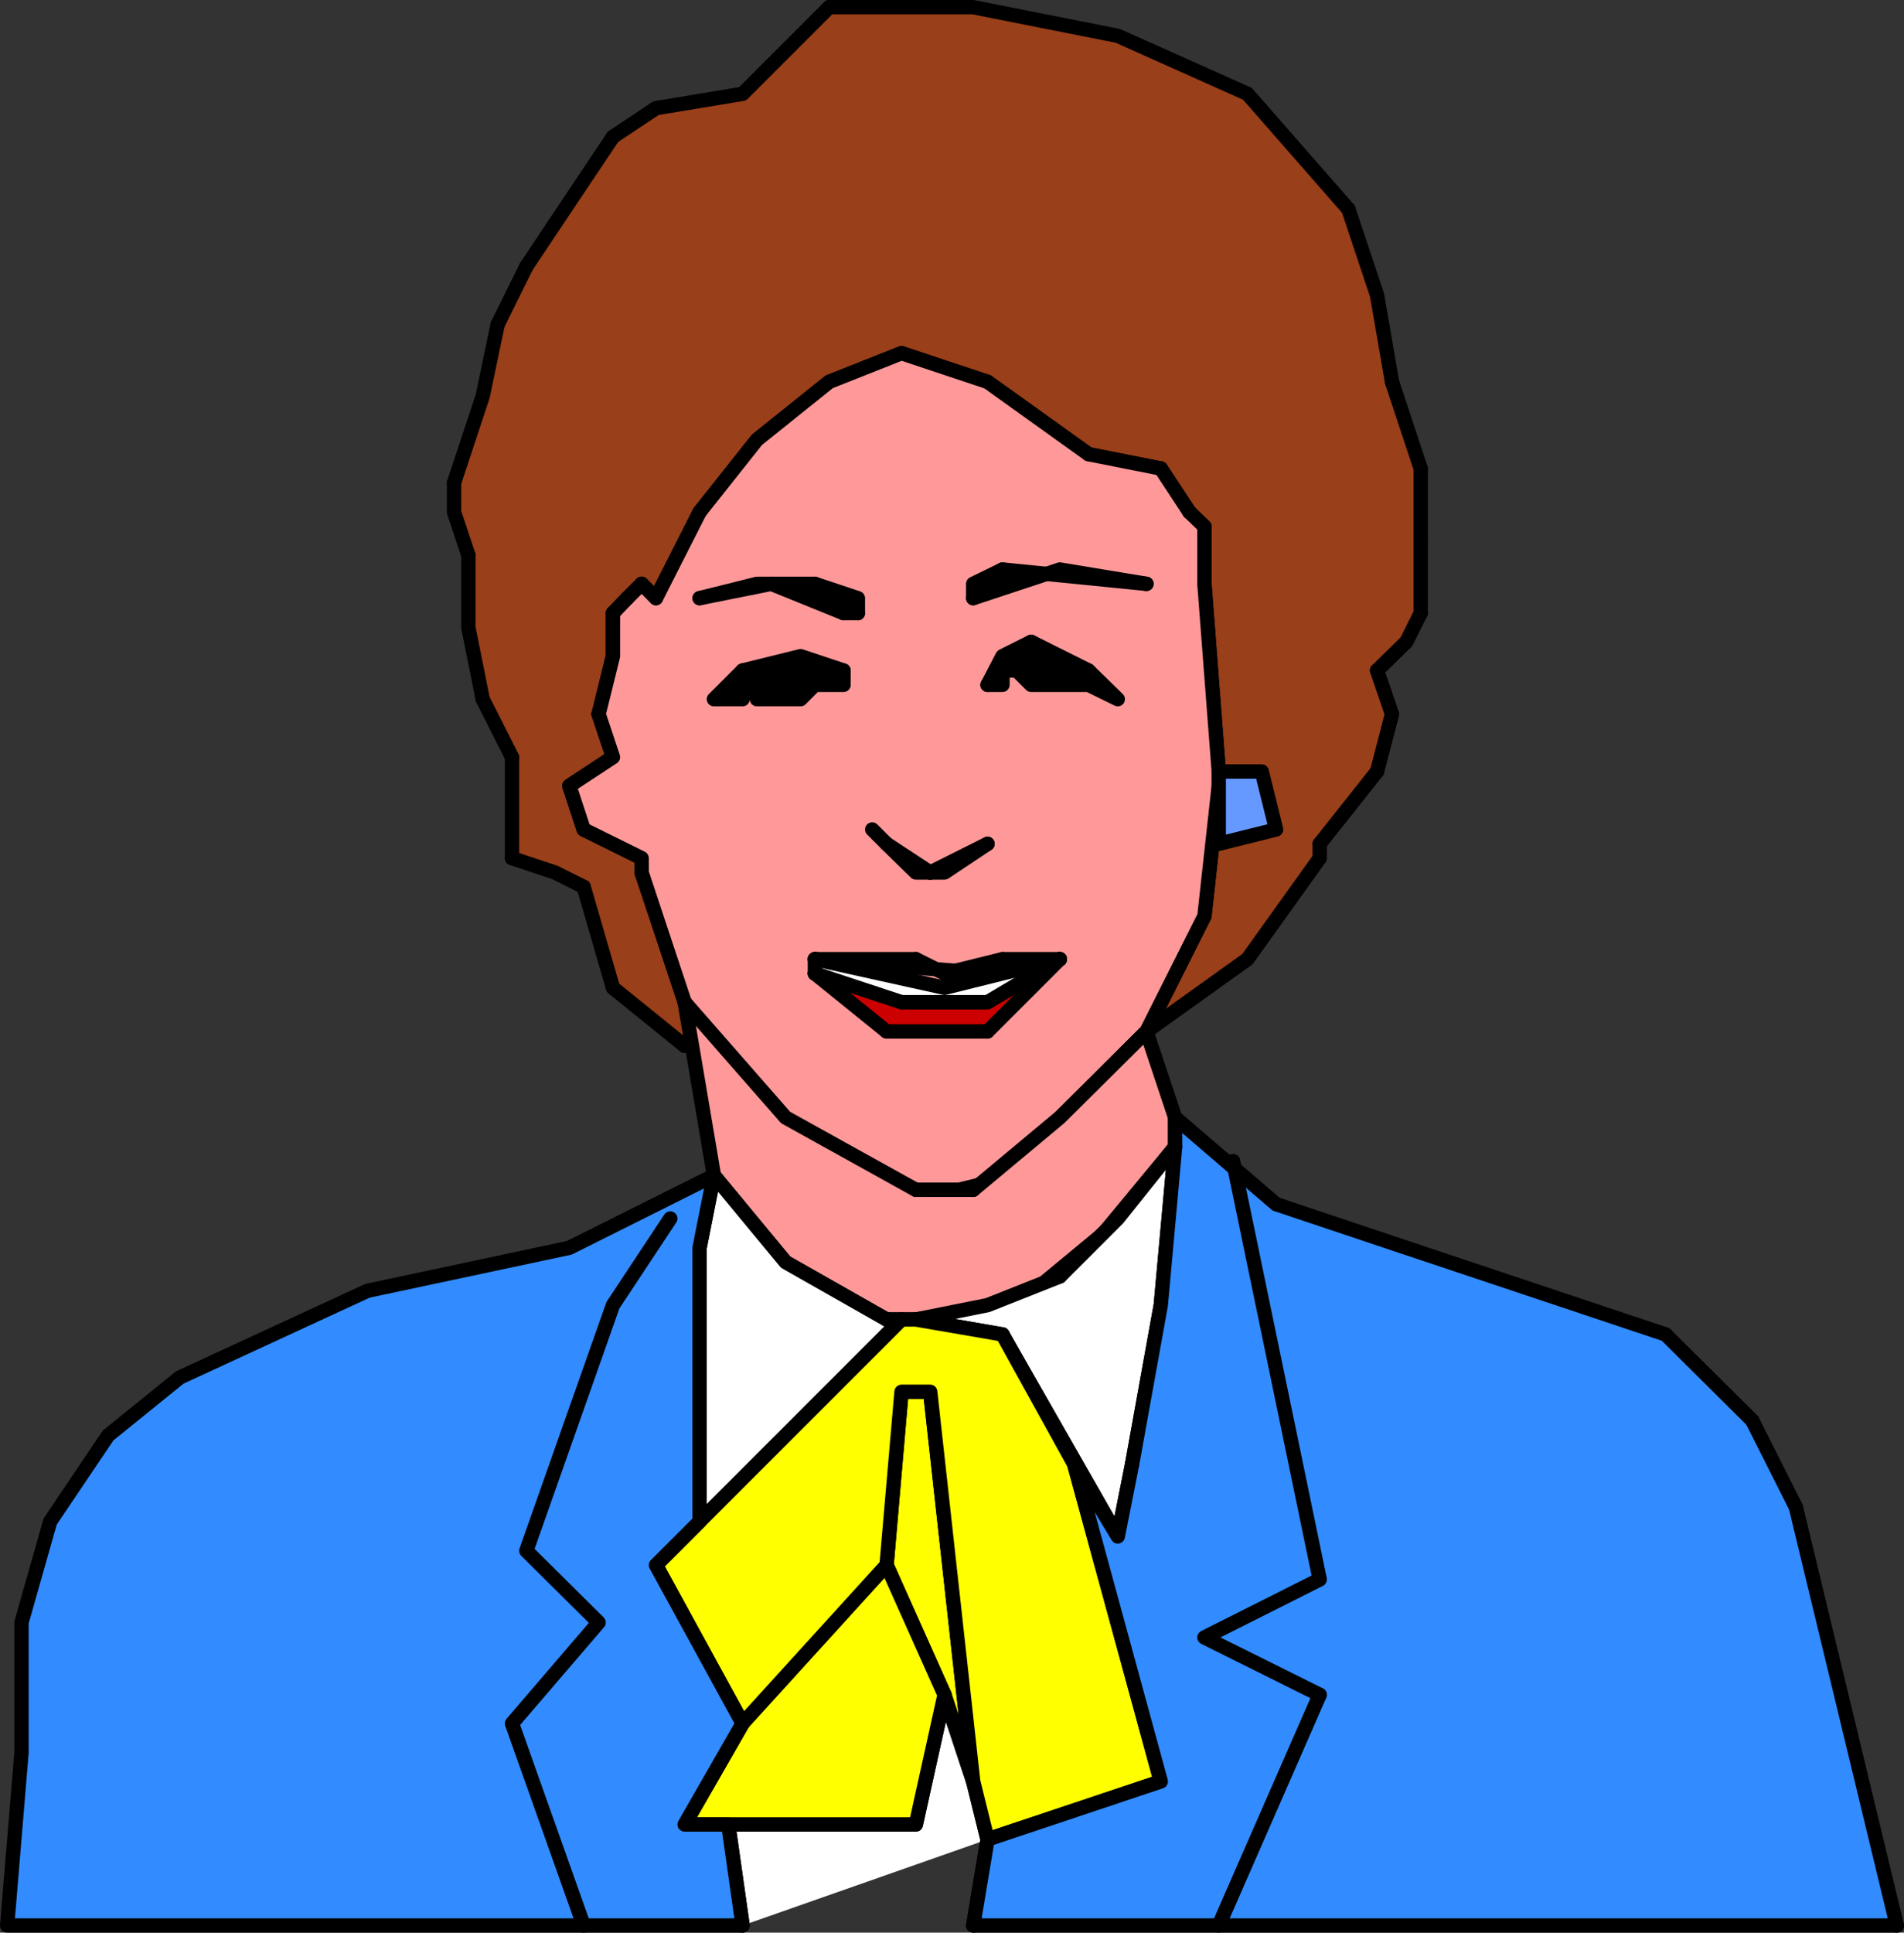 <?xml version="1.0" encoding="UTF-8" standalone="no"?>
<svg
   version="1.0"
   width="130.621mm"
   height="132.529mm"
   id="svg139"
   sodipodi:docname="Businesswoman 10.wmf"
   xmlns:inkscape="http://www.inkscape.org/namespaces/inkscape"
   xmlns:sodipodi="http://sodipodi.sourceforge.net/DTD/sodipodi-0.dtd"
   xmlns="http://www.w3.org/2000/svg"
   xmlns:svg="http://www.w3.org/2000/svg">
  <rect width="100%" height="100%" fill="#333333" stroke="none"/>
  <sodipodi:namedview
     id="namedview139"
     pagecolor="#ffffff"
     bordercolor="#000000"
     borderopacity="0.25"
     inkscape:showpageshadow="2"
     inkscape:pageopacity="0.0"
     inkscape:pagecheckerboard="0"
     inkscape:deskcolor="#d1d1d1"
     inkscape:document-units="mm" />
  <defs
     id="defs1">
    <pattern
       id="WMFhbasepattern"
       patternUnits="userSpaceOnUse"
       width="6"
       height="6"
       x="0"
       y="0" />
  </defs>
  <path
     style="fill:#993f19;fill-opacity:1;fill-rule:evenodd;stroke:none"
     d="m 181.396,271.051 h -3.878 l -18.584,-15.027 -7.595,-26.176 -7.434,-3.716 -11.15,-3.716 v -26.176 l -7.595,-15.027 -3.717,-18.582 v -18.743 l -3.717,-11.149 v -7.594 l 7.434,-22.46 3.878,-18.582 7.434,-15.027 7.434,-11.149 15.029,-22.46 11.15,-7.433 22.462,-3.716 22.462,-22.46 h 37.33 l 37.491,7.433 33.613,15.027 26.179,29.892 7.434,22.298 3.878,22.46 7.434,22.46 v 18.743 18.743 l -3.717,7.433 -7.595,7.433 3.878,11.311 -3.878,14.865 -14.867,18.743 v 3.716 l -18.746,26.176 -26.179,18.743 15.029,-29.892 3.717,-33.77 v -3.716 l -3.717,-48.636 V 136.455 l -3.878,-3.716 -7.434,-11.311 -18.746,-3.716 -26.179,-18.743 -22.301,-7.433 -18.746,7.433 -18.746,15.027 -14.867,18.743 -11.312,22.298 -3.717,-3.716 -3.717,3.716 -3.717,3.878 v 11.149 l -3.717,15.027 3.717,11.149 -11.312,7.433 3.717,11.311 15.029,7.433 v 3.716 z"
     id="path1" />
  <path
     style="fill:none;stroke:#000000;stroke-width:3.717px;stroke-linecap:round;stroke-linejoin:round;stroke-miterlimit:4;stroke-dasharray:none;stroke-opacity:1"
     d="m 181.396,271.051 h -3.878"
     id="path2" />
  <path
     style="fill:none;stroke:#000000;stroke-width:3.717px;stroke-linecap:round;stroke-linejoin:round;stroke-miterlimit:4;stroke-dasharray:none;stroke-opacity:1"
     d="M 177.517,271.051 158.933,256.024 151.338,229.848"
     id="path3" />
  <path
     style="fill:none;stroke:#000000;stroke-width:3.717px;stroke-linecap:round;stroke-linejoin:round;stroke-miterlimit:4;stroke-dasharray:none;stroke-opacity:1"
     d="m 151.338,229.848 -7.434,-3.716 -11.15,-3.716"
     id="path4" />
  <path
     style="fill:none;stroke:#000000;stroke-width:3.717px;stroke-linecap:round;stroke-linejoin:round;stroke-miterlimit:4;stroke-dasharray:none;stroke-opacity:1"
     d="M 132.754,222.415 V 196.239"
     id="path5" />
  <path
     style="fill:none;stroke:#000000;stroke-width:3.717px;stroke-linecap:round;stroke-linejoin:round;stroke-miterlimit:4;stroke-dasharray:none;stroke-opacity:1"
     d="m 132.754,196.239 -7.595,-15.027"
     id="path6" />
  <path
     style="fill:none;stroke:#000000;stroke-width:3.717px;stroke-linecap:round;stroke-linejoin:round;stroke-miterlimit:4;stroke-dasharray:none;stroke-opacity:1"
     d="m 125.159,181.212 -3.717,-18.582 v -18.743"
     id="path7" />
  <path
     style="fill:none;stroke:#000000;stroke-width:3.717px;stroke-linecap:round;stroke-linejoin:round;stroke-miterlimit:4;stroke-dasharray:none;stroke-opacity:1"
     d="m 121.442,143.887 -3.717,-11.149 v -7.594"
     id="path8" />
  <path
     style="fill:none;stroke:#000000;stroke-width:3.717px;stroke-linecap:round;stroke-linejoin:round;stroke-miterlimit:4;stroke-dasharray:none;stroke-opacity:1"
     d="m 117.725,125.144 7.434,-22.46 3.878,-18.582"
     id="path9" />
  <path
     style="fill:none;stroke:#000000;stroke-width:3.717px;stroke-linecap:round;stroke-linejoin:round;stroke-miterlimit:4;stroke-dasharray:none;stroke-opacity:1"
     d="m 129.037,84.103 7.434,-15.027"
     id="path10" />
  <path
     style="fill:none;stroke:#000000;stroke-width:3.717px;stroke-linecap:round;stroke-linejoin:round;stroke-miterlimit:4;stroke-dasharray:none;stroke-opacity:1"
     d="m 136.471,69.076 7.434,-11.149"
     id="path11" />
  <path
     style="fill:none;stroke:#000000;stroke-width:3.717px;stroke-linecap:round;stroke-linejoin:round;stroke-miterlimit:4;stroke-dasharray:none;stroke-opacity:1"
     d="M 143.905,57.927 158.933,35.467"
     id="path12" />
  <path
     style="fill:none;stroke:#000000;stroke-width:3.717px;stroke-linecap:round;stroke-linejoin:round;stroke-miterlimit:4;stroke-dasharray:none;stroke-opacity:1"
     d="M 158.933,35.467 170.084,28.034 192.546,24.318 215.009,1.858"
     id="path13" />
  <path
     style="fill:none;stroke:#000000;stroke-width:3.717px;stroke-linecap:round;stroke-linejoin:round;stroke-miterlimit:4;stroke-dasharray:none;stroke-opacity:1"
     d="m 215.009,1.858 h 37.33 l 37.491,7.433 33.613,15.027 26.179,29.892"
     id="path14" />
  <path
     style="fill:none;stroke:#000000;stroke-width:3.717px;stroke-linecap:round;stroke-linejoin:round;stroke-miterlimit:4;stroke-dasharray:none;stroke-opacity:1"
     d="m 349.621,54.21 7.434,22.298 3.878,22.46"
     id="path15" />
  <path
     style="fill:none;stroke:#000000;stroke-width:3.717px;stroke-linecap:round;stroke-linejoin:round;stroke-miterlimit:4;stroke-dasharray:none;stroke-opacity:1"
     d="m 360.933,98.968 7.434,22.46"
     id="path16" />
  <path
     style="fill:none;stroke:#000000;stroke-width:3.717px;stroke-linecap:round;stroke-linejoin:round;stroke-miterlimit:4;stroke-dasharray:none;stroke-opacity:1"
     d="m 368.367,121.428 v 18.743"
     id="path17" />
  <path
     style="fill:none;stroke:#000000;stroke-width:3.717px;stroke-linecap:round;stroke-linejoin:round;stroke-miterlimit:4;stroke-dasharray:none;stroke-opacity:1"
     d="m 368.367,140.171 v 18.743"
     id="path18" />
  <path
     style="fill:none;stroke:#000000;stroke-width:3.717px;stroke-linecap:round;stroke-linejoin:round;stroke-miterlimit:4;stroke-dasharray:none;stroke-opacity:1"
     d="m 368.367,158.914 -3.717,7.433 -7.595,7.433"
     id="path19" />
  <path
     style="fill:none;stroke:#000000;stroke-width:3.717px;stroke-linecap:round;stroke-linejoin:round;stroke-miterlimit:4;stroke-dasharray:none;stroke-opacity:1"
     d="m 357.055,173.78 3.878,11.311 -3.878,14.865"
     id="path20" />
  <path
     style="fill:none;stroke:#000000;stroke-width:3.717px;stroke-linecap:round;stroke-linejoin:round;stroke-miterlimit:4;stroke-dasharray:none;stroke-opacity:1"
     d="m 357.055,199.956 -14.867,18.743"
     id="path21" />
  <path
     style="fill:none;stroke:#000000;stroke-width:3.717px;stroke-linecap:round;stroke-linejoin:round;stroke-miterlimit:4;stroke-dasharray:none;stroke-opacity:1"
     d="m 342.188,218.699 v 3.716"
     id="path22" />
  <path
     style="fill:none;stroke:#000000;stroke-width:3.717px;stroke-linecap:round;stroke-linejoin:round;stroke-miterlimit:4;stroke-dasharray:none;stroke-opacity:1"
     d="m 342.188,222.415 -18.746,26.176 -26.179,18.743"
     id="path23" />
  <path
     style="fill:none;stroke:#000000;stroke-width:3.717px;stroke-linecap:round;stroke-linejoin:round;stroke-miterlimit:4;stroke-dasharray:none;stroke-opacity:1"
     d="m 297.263,267.334 15.029,-29.892 3.717,-33.77"
     id="path24" />
  <path
     style="fill:none;stroke:#000000;stroke-width:3.717px;stroke-linecap:round;stroke-linejoin:round;stroke-miterlimit:4;stroke-dasharray:none;stroke-opacity:1"
     d="m 316.008,203.672 v -3.716"
     id="path25" />
  <path
     style="fill:none;stroke:#000000;stroke-width:3.717px;stroke-linecap:round;stroke-linejoin:round;stroke-miterlimit:4;stroke-dasharray:none;stroke-opacity:1"
     d="m 316.008,199.956 -3.717,-48.636"
     id="path26" />
  <path
     style="fill:none;stroke:#000000;stroke-width:3.717px;stroke-linecap:round;stroke-linejoin:round;stroke-miterlimit:4;stroke-dasharray:none;stroke-opacity:1"
     d="M 312.292,151.32 V 136.455 l -3.878,-3.716"
     id="path27" />
  <path
     style="fill:none;stroke:#000000;stroke-width:3.717px;stroke-linecap:round;stroke-linejoin:round;stroke-miterlimit:4;stroke-dasharray:none;stroke-opacity:1"
     d="m 308.413,132.738 -7.434,-11.311"
     id="path28" />
  <path
     style="fill:none;stroke:#000000;stroke-width:3.717px;stroke-linecap:round;stroke-linejoin:round;stroke-miterlimit:4;stroke-dasharray:none;stroke-opacity:1"
     d="m 300.98,121.428 -18.746,-3.716"
     id="path29" />
  <path
     style="fill:none;stroke:#000000;stroke-width:3.717px;stroke-linecap:round;stroke-linejoin:round;stroke-miterlimit:4;stroke-dasharray:none;stroke-opacity:1"
     d="M 282.234,117.711 256.055,98.968"
     id="path30" />
  <path
     style="fill:none;stroke:#000000;stroke-width:3.717px;stroke-linecap:round;stroke-linejoin:round;stroke-miterlimit:4;stroke-dasharray:none;stroke-opacity:1"
     d="m 256.055,98.968 -22.301,-7.433 -18.746,7.433 -18.746,15.027 -14.867,18.743"
     id="path31" />
  <path
     style="fill:none;stroke:#000000;stroke-width:3.717px;stroke-linecap:round;stroke-linejoin:round;stroke-miterlimit:4;stroke-dasharray:none;stroke-opacity:1"
     d="M 181.396,132.738 170.084,155.036"
     id="path32" />
  <path
     style="fill:none;stroke:#000000;stroke-width:3.717px;stroke-linecap:round;stroke-linejoin:round;stroke-miterlimit:4;stroke-dasharray:none;stroke-opacity:1"
     d="m 170.084,155.036 -3.717,-3.716"
     id="path33" />
  <path
     style="fill:none;stroke:#000000;stroke-width:3.717px;stroke-linecap:round;stroke-linejoin:round;stroke-miterlimit:4;stroke-dasharray:none;stroke-opacity:1"
     d="m 166.367,151.32 -3.717,3.716"
     id="path34" />
  <path
     style="fill:none;stroke:#000000;stroke-width:3.717px;stroke-linecap:round;stroke-linejoin:round;stroke-miterlimit:4;stroke-dasharray:none;stroke-opacity:1"
     d="m 162.65,155.036 -3.717,3.878"
     id="path35" />
  <path
     style="fill:none;stroke:#000000;stroke-width:3.717px;stroke-linecap:round;stroke-linejoin:round;stroke-miterlimit:4;stroke-dasharray:none;stroke-opacity:1"
     d="m 158.933,158.914 v 11.149 l -3.717,15.027"
     id="path36" />
  <path
     style="fill:none;stroke:#000000;stroke-width:3.717px;stroke-linecap:round;stroke-linejoin:round;stroke-miterlimit:4;stroke-dasharray:none;stroke-opacity:1"
     d="m 155.217,185.09 3.717,11.149 -11.312,7.433 3.717,11.311 15.029,7.433 v 3.716"
     id="path37" />
  <path
     style="fill:none;stroke:#000000;stroke-width:3.717px;stroke-linecap:round;stroke-linejoin:round;stroke-miterlimit:4;stroke-dasharray:none;stroke-opacity:1"
     d="m 166.367,226.132 15.029,44.919"
     id="path38" />
  <path
     style="fill:#ff9999;fill-opacity:1;fill-rule:evenodd;stroke:none"
     d="m 166.367,226.132 11.15,33.609 22.462,29.892 37.491,18.743 h 11.15 l 15.029,-3.716 11.15,-11.149 11.312,-15.027 11.15,-11.149 15.029,-29.892 3.717,-33.77 v -3.716 l -3.717,-48.636 V 136.455 l -3.878,-3.716 -7.434,-11.311 -18.746,-3.716 -26.179,-18.743 -22.301,-7.433 -18.746,7.433 -18.746,15.027 -14.867,18.743 -11.312,22.298 -3.717,-3.716 -3.717,3.716 -3.717,3.878 v 11.149 l -3.717,15.027 3.717,11.149 -11.312,7.433 3.717,11.311 15.029,7.433 z"
     id="path39" />
  <path
     style="fill:none;stroke:#000000;stroke-width:3.717px;stroke-linecap:round;stroke-linejoin:round;stroke-miterlimit:4;stroke-dasharray:none;stroke-opacity:1"
     d="m 166.367,226.132 11.15,33.609"
     id="path40" />
  <path
     style="fill:none;stroke:#000000;stroke-width:3.717px;stroke-linecap:round;stroke-linejoin:round;stroke-miterlimit:4;stroke-dasharray:none;stroke-opacity:1"
     d="m 177.517,259.74 22.462,29.892 37.491,18.743"
     id="path41" />
  <path
     style="fill:none;stroke:#000000;stroke-width:3.717px;stroke-linecap:round;stroke-linejoin:round;stroke-miterlimit:4;stroke-dasharray:none;stroke-opacity:1"
     d="M 237.471,308.376 H 248.621"
     id="path42" />
  <path
     style="fill:none;stroke:#000000;stroke-width:3.717px;stroke-linecap:round;stroke-linejoin:round;stroke-miterlimit:4;stroke-dasharray:none;stroke-opacity:1"
     d="m 248.621,308.376 15.029,-3.716 11.15,-11.149 11.312,-15.027 11.15,-11.149"
     id="path43" />
  <path
     style="fill:none;stroke:#000000;stroke-width:3.717px;stroke-linecap:round;stroke-linejoin:round;stroke-miterlimit:4;stroke-dasharray:none;stroke-opacity:1"
     d="m 297.263,267.334 15.029,-29.892 3.717,-33.77"
     id="path44" />
  <path
     style="fill:none;stroke:#000000;stroke-width:3.717px;stroke-linecap:round;stroke-linejoin:round;stroke-miterlimit:4;stroke-dasharray:none;stroke-opacity:1"
     d="m 316.008,203.672 v -3.716"
     id="path45" />
  <path
     style="fill:none;stroke:#000000;stroke-width:3.717px;stroke-linecap:round;stroke-linejoin:round;stroke-miterlimit:4;stroke-dasharray:none;stroke-opacity:1"
     d="m 316.008,199.956 -3.717,-48.636"
     id="path46" />
  <path
     style="fill:none;stroke:#000000;stroke-width:3.717px;stroke-linecap:round;stroke-linejoin:round;stroke-miterlimit:4;stroke-dasharray:none;stroke-opacity:1"
     d="M 312.292,151.32 V 136.455 l -3.878,-3.716"
     id="path47" />
  <path
     style="fill:none;stroke:#000000;stroke-width:3.717px;stroke-linecap:round;stroke-linejoin:round;stroke-miterlimit:4;stroke-dasharray:none;stroke-opacity:1"
     d="m 308.413,132.738 -7.434,-11.311"
     id="path48" />
  <path
     style="fill:none;stroke:#000000;stroke-width:3.717px;stroke-linecap:round;stroke-linejoin:round;stroke-miterlimit:4;stroke-dasharray:none;stroke-opacity:1"
     d="m 300.98,121.428 -18.746,-3.716"
     id="path49" />
  <path
     style="fill:none;stroke:#000000;stroke-width:3.717px;stroke-linecap:round;stroke-linejoin:round;stroke-miterlimit:4;stroke-dasharray:none;stroke-opacity:1"
     d="M 282.234,117.711 256.055,98.968"
     id="path50" />
  <path
     style="fill:none;stroke:#000000;stroke-width:3.717px;stroke-linecap:round;stroke-linejoin:round;stroke-miterlimit:4;stroke-dasharray:none;stroke-opacity:1"
     d="m 256.055,98.968 -22.301,-7.433 -18.746,7.433 -18.746,15.027 -14.867,18.743"
     id="path51" />
  <path
     style="fill:none;stroke:#000000;stroke-width:3.717px;stroke-linecap:round;stroke-linejoin:round;stroke-miterlimit:4;stroke-dasharray:none;stroke-opacity:1"
     d="M 181.396,132.738 170.084,155.036"
     id="path52" />
  <path
     style="fill:none;stroke:#000000;stroke-width:3.717px;stroke-linecap:round;stroke-linejoin:round;stroke-miterlimit:4;stroke-dasharray:none;stroke-opacity:1"
     d="m 170.084,155.036 -3.717,-3.716"
     id="path53" />
  <path
     style="fill:none;stroke:#000000;stroke-width:3.717px;stroke-linecap:round;stroke-linejoin:round;stroke-miterlimit:4;stroke-dasharray:none;stroke-opacity:1"
     d="m 166.367,151.32 -3.717,3.716"
     id="path54" />
  <path
     style="fill:none;stroke:#000000;stroke-width:3.717px;stroke-linecap:round;stroke-linejoin:round;stroke-miterlimit:4;stroke-dasharray:none;stroke-opacity:1"
     d="m 162.65,155.036 -3.717,3.878"
     id="path55" />
  <path
     style="fill:none;stroke:#000000;stroke-width:3.717px;stroke-linecap:round;stroke-linejoin:round;stroke-miterlimit:4;stroke-dasharray:none;stroke-opacity:1"
     d="m 158.933,158.914 v 11.149 l -3.717,15.027"
     id="path56" />
  <path
     style="fill:none;stroke:#000000;stroke-width:3.717px;stroke-linecap:round;stroke-linejoin:round;stroke-miterlimit:4;stroke-dasharray:none;stroke-opacity:1"
     d="m 155.217,185.09 3.717,11.149 -11.312,7.433 3.717,11.311 15.029,7.433 v 3.716"
     id="path57" />
  <path
     style="fill:#ff9999;fill-opacity:1;fill-rule:evenodd;stroke:none"
     d="m 177.517,259.74 26.179,29.892 33.774,18.743 h 14.867 l 22.462,-18.743 22.462,-22.298 7.434,22.298 v 7.594 l -18.584,22.46 -22.462,18.582 -26.179,3.716 h -7.595 l -26.179,-14.865 -18.584,-22.46 z"
     id="path58" />
  <path
     style="fill:none;stroke:#000000;stroke-width:3.717px;stroke-linecap:round;stroke-linejoin:round;stroke-miterlimit:4;stroke-dasharray:none;stroke-opacity:1"
     d="m 177.517,259.74 26.179,29.892 33.774,18.743"
     id="path59" />
  <path
     style="fill:none;stroke:#000000;stroke-width:3.717px;stroke-linecap:round;stroke-linejoin:round;stroke-miterlimit:4;stroke-dasharray:none;stroke-opacity:1"
     d="m 237.471,308.376 h 14.867"
     id="path60" />
  <path
     style="fill:none;stroke:#000000;stroke-width:3.717px;stroke-linecap:round;stroke-linejoin:round;stroke-miterlimit:4;stroke-dasharray:none;stroke-opacity:1"
     d="m 252.338,308.376 22.462,-18.743 22.462,-22.298"
     id="path61" />
  <path
     style="fill:none;stroke:#000000;stroke-width:3.717px;stroke-linecap:round;stroke-linejoin:round;stroke-miterlimit:4;stroke-dasharray:none;stroke-opacity:1"
     d="m 297.263,267.334 7.434,22.298 v 7.594 l -18.584,22.46"
     id="path62" />
  <path
     style="fill:none;stroke:#000000;stroke-width:3.717px;stroke-linecap:round;stroke-linejoin:round;stroke-miterlimit:4;stroke-dasharray:none;stroke-opacity:1"
     d="m 286.112,319.686 -22.462,18.582 -26.179,3.716"
     id="path63" />
  <path
     style="fill:none;stroke:#000000;stroke-width:3.717px;stroke-linecap:round;stroke-linejoin:round;stroke-miterlimit:4;stroke-dasharray:none;stroke-opacity:1"
     d="m 237.471,341.984 h -7.595"
     id="path64" />
  <path
     style="fill:none;stroke:#000000;stroke-width:3.717px;stroke-linecap:round;stroke-linejoin:round;stroke-miterlimit:4;stroke-dasharray:none;stroke-opacity:1"
     d="M 229.876,341.984 203.697,327.119 185.113,304.659"
     id="path65" />
  <path
     style="fill:none;stroke:#000000;stroke-width:3.717px;stroke-linecap:round;stroke-linejoin:round;stroke-miterlimit:4;stroke-dasharray:none;stroke-opacity:1"
     d="m 185.113,304.659 -7.595,-44.919"
     id="path66" />
  <path
     style="fill:#6699ff;fill-opacity:1;fill-rule:evenodd;stroke:none"
     d="m 316.008,203.672 v -3.716 h 11.15 l 3.717,15.027 -14.867,3.716 z"
     id="path67" />
  <path
     style="fill:none;stroke:#000000;stroke-width:3.717px;stroke-linecap:round;stroke-linejoin:round;stroke-miterlimit:4;stroke-dasharray:none;stroke-opacity:1"
     d="m 316.008,203.672 v -3.716 h 11.15 l 3.717,15.027 -14.867,3.716 v -15.027"
     id="path68" />
  <path
     style="fill:#000000;fill-opacity:1;fill-rule:evenodd;stroke:none"
     d="m 256.055,177.496 3.878,-7.433 7.434,-3.716 14.867,7.433 7.595,7.433 -7.595,-3.716 h -7.434 -7.434 l -3.717,-3.716 h -3.717 v 3.716 z"
     id="path69" />
  <path
     style="fill:none;stroke:#000000;stroke-width:3.717px;stroke-linecap:round;stroke-linejoin:round;stroke-miterlimit:4;stroke-dasharray:none;stroke-opacity:1"
     d="m 256.055,177.496 3.878,-7.433 7.434,-3.716"
     id="path70" />
  <path
     style="fill:none;stroke:#000000;stroke-width:3.717px;stroke-linecap:round;stroke-linejoin:round;stroke-miterlimit:4;stroke-dasharray:none;stroke-opacity:1"
     d="m 267.367,166.347 14.867,7.433"
     id="path71" />
  <path
     style="fill:none;stroke:#000000;stroke-width:3.717px;stroke-linecap:round;stroke-linejoin:round;stroke-miterlimit:4;stroke-dasharray:none;stroke-opacity:1"
     d="m 282.234,173.78 7.595,7.433 -7.595,-3.716 h -7.434 -7.434 l -3.717,-3.716 h -3.717 v 3.716 h -3.878"
     id="path72" />
  <path
     style="fill:#cc0000;fill-opacity:1;fill-rule:evenodd;stroke:none"
     d="m 274.8,248.591 -18.746,3.716 -44.763,-3.716 h 26.179 l 7.434,3.716 15.029,-3.716 z"
     id="path73" />
  <path
     style="fill:none;stroke:#000000;stroke-width:3.717px;stroke-linecap:round;stroke-linejoin:round;stroke-miterlimit:4;stroke-dasharray:none;stroke-opacity:1"
     d="m 274.8,248.591 -18.746,3.716"
     id="path74" />
  <path
     style="fill:none;stroke:#000000;stroke-width:3.717px;stroke-linecap:round;stroke-linejoin:round;stroke-miterlimit:4;stroke-dasharray:none;stroke-opacity:1"
     d="m 256.055,252.308 -44.763,-3.716"
     id="path75" />
  <path
     style="fill:none;stroke:#000000;stroke-width:3.717px;stroke-linecap:round;stroke-linejoin:round;stroke-miterlimit:4;stroke-dasharray:none;stroke-opacity:1"
     d="m 211.292,248.591 h 26.179"
     id="path76" />
  <path
     style="fill:none;stroke:#000000;stroke-width:3.717px;stroke-linecap:round;stroke-linejoin:round;stroke-miterlimit:4;stroke-dasharray:none;stroke-opacity:1"
     d="m 237.471,248.591 7.434,3.716"
     id="path77" />
  <path
     style="fill:none;stroke:#000000;stroke-width:3.717px;stroke-linecap:round;stroke-linejoin:round;stroke-miterlimit:4;stroke-dasharray:none;stroke-opacity:1"
     d="m 244.905,252.308 15.029,-3.716"
     id="path78" />
  <path
     style="fill:none;stroke:#000000;stroke-width:3.717px;stroke-linecap:round;stroke-linejoin:round;stroke-miterlimit:4;stroke-dasharray:none;stroke-opacity:1"
     d="m 259.933,248.591 h 14.867"
     id="path79" />
  <path
     style="fill:#000000;fill-opacity:1;fill-rule:evenodd;stroke:none"
     d="m 252.338,155.036 v -3.716 l 7.595,-3.716 37.33,3.716 -22.462,-3.716 z"
     id="path80" />
  <path
     style="fill:none;stroke:#000000;stroke-width:3.717px;stroke-linecap:round;stroke-linejoin:round;stroke-miterlimit:4;stroke-dasharray:none;stroke-opacity:1"
     d="m 252.338,155.036 v -3.716 l 7.595,-3.716"
     id="path81" />
  <path
     style="fill:none;stroke:#000000;stroke-width:3.717px;stroke-linecap:round;stroke-linejoin:round;stroke-miterlimit:4;stroke-dasharray:none;stroke-opacity:1"
     d="m 259.933,147.604 37.33,3.716"
     id="path82" />
  <path
     style="fill:none;stroke:#000000;stroke-width:3.717px;stroke-linecap:round;stroke-linejoin:round;stroke-miterlimit:4;stroke-dasharray:none;stroke-opacity:1"
     d="m 297.263,151.32 -22.462,-3.716 -22.462,7.433"
     id="path83" />
  <path
     style="fill:#cc0000;fill-opacity:1;fill-rule:evenodd;stroke:none"
     d="m 211.292,252.308 22.462,7.433 h 22.301 l 18.746,-11.149 -18.746,18.743 h -26.179 z"
     id="path84" />
  <path
     style="fill:none;stroke:#000000;stroke-width:3.717px;stroke-linecap:round;stroke-linejoin:round;stroke-miterlimit:4;stroke-dasharray:none;stroke-opacity:1"
     d="m 211.292,252.308 22.462,7.433"
     id="path85" />
  <path
     style="fill:none;stroke:#000000;stroke-width:3.717px;stroke-linecap:round;stroke-linejoin:round;stroke-miterlimit:4;stroke-dasharray:none;stroke-opacity:1"
     d="m 233.754,259.74 h 22.301 l 18.746,-11.149"
     id="path86" />
  <path
     style="fill:none;stroke:#000000;stroke-width:3.717px;stroke-linecap:round;stroke-linejoin:round;stroke-miterlimit:4;stroke-dasharray:none;stroke-opacity:1"
     d="m 274.8,248.591 -18.746,18.743"
     id="path87" />
  <path
     style="fill:none;stroke:#000000;stroke-width:3.717px;stroke-linecap:round;stroke-linejoin:round;stroke-miterlimit:4;stroke-dasharray:none;stroke-opacity:1"
     d="M 256.055,267.334 H 229.876"
     id="path88" />
  <path
     style="fill:none;stroke:#000000;stroke-width:3.717px;stroke-linecap:round;stroke-linejoin:round;stroke-miterlimit:4;stroke-dasharray:none;stroke-opacity:1"
     d="M 229.876,267.334 211.292,252.308"
     id="path89" />
  <path
     style="fill:#000000;fill-opacity:1;fill-rule:evenodd;stroke:none"
     d="m 229.876,218.699 11.312,7.433 14.867,-7.433 -11.15,7.433 h -7.434 l -7.595,-7.433 -3.717,-3.716 z"
     id="path90" />
  <path
     style="fill:none;stroke:#000000;stroke-width:3.717px;stroke-linecap:round;stroke-linejoin:round;stroke-miterlimit:4;stroke-dasharray:none;stroke-opacity:1"
     d="m 229.876,218.699 11.312,7.433"
     id="path91" />
  <path
     style="fill:none;stroke:#000000;stroke-width:3.717px;stroke-linecap:round;stroke-linejoin:round;stroke-miterlimit:4;stroke-dasharray:none;stroke-opacity:1"
     d="m 241.188,226.132 14.867,-7.433"
     id="path92" />
  <path
     style="fill:none;stroke:#000000;stroke-width:3.717px;stroke-linecap:round;stroke-linejoin:round;stroke-miterlimit:4;stroke-dasharray:none;stroke-opacity:1"
     d="m 256.055,218.699 -11.15,7.433 h -7.434 l -7.595,-7.433 -3.717,-3.716 3.717,3.716"
     id="path93" />
  <path
     style="fill:#000000;fill-opacity:1;fill-rule:evenodd;stroke:none"
     d="m 218.725,173.78 -11.15,-3.716 -15.029,3.716 -7.434,7.433 h 7.434 v -3.716 l 3.717,-3.716 v 7.433 h 11.312 l 3.717,-3.716 h 7.434 z"
     id="path94" />
  <path
     style="fill:none;stroke:#000000;stroke-width:3.717px;stroke-linecap:round;stroke-linejoin:round;stroke-miterlimit:4;stroke-dasharray:none;stroke-opacity:1"
     d="m 218.725,173.78 -11.15,-3.716 -15.029,3.716"
     id="path95" />
  <path
     style="fill:none;stroke:#000000;stroke-width:3.717px;stroke-linecap:round;stroke-linejoin:round;stroke-miterlimit:4;stroke-dasharray:none;stroke-opacity:1"
     d="m 192.546,173.78 -7.434,7.433 h 7.434 v -3.716 l 3.717,-3.716 v 7.433 h 11.312 l 3.717,-3.716 h 7.434 v -3.716"
     id="path96" />
  <path
     style="fill:#000000;fill-opacity:1;fill-rule:evenodd;stroke:none"
     d="m 222.442,158.914 v -3.878 l -11.15,-3.716 h -15.029 l -14.867,3.716 18.584,-3.716 18.746,7.594 z"
     id="path97" />
  <path
     style="fill:none;stroke:#000000;stroke-width:3.717px;stroke-linecap:round;stroke-linejoin:round;stroke-miterlimit:4;stroke-dasharray:none;stroke-opacity:1"
     d="m 222.442,158.914 v -3.878 l -11.15,-3.716"
     id="path98" />
  <path
     style="fill:none;stroke:#000000;stroke-width:3.717px;stroke-linecap:round;stroke-linejoin:round;stroke-miterlimit:4;stroke-dasharray:none;stroke-opacity:1"
     d="m 211.292,151.32 h -15.029 l -14.867,3.716"
     id="path99" />
  <path
     style="fill:none;stroke:#000000;stroke-width:3.717px;stroke-linecap:round;stroke-linejoin:round;stroke-miterlimit:4;stroke-dasharray:none;stroke-opacity:1"
     d="m 181.396,155.036 18.584,-3.716 18.746,7.594"
     id="path100" />
  <path
     style="fill:none;stroke:#000000;stroke-width:3.717px;stroke-linecap:round;stroke-linejoin:round;stroke-miterlimit:4;stroke-dasharray:none;stroke-opacity:1"
     d="m 218.725,158.914 h 3.717"
     id="path101" />
  <path
     style="fill:#ffffff;fill-opacity:1;fill-rule:evenodd;stroke:none"
     d="m 211.292,252.308 22.462,7.433 h 22.301 l 18.746,-11.149 -29.896,7.433 -33.613,-7.433 z"
     id="path102" />
  <path
     style="fill:none;stroke:#000000;stroke-width:3.717px;stroke-linecap:round;stroke-linejoin:round;stroke-miterlimit:4;stroke-dasharray:none;stroke-opacity:1"
     d="m 211.292,252.308 22.462,7.433"
     id="path103" />
  <path
     style="fill:none;stroke:#000000;stroke-width:3.717px;stroke-linecap:round;stroke-linejoin:round;stroke-miterlimit:4;stroke-dasharray:none;stroke-opacity:1"
     d="m 233.754,259.74 h 22.301 l 18.746,-11.149"
     id="path104" />
  <path
     style="fill:none;stroke:#000000;stroke-width:3.717px;stroke-linecap:round;stroke-linejoin:round;stroke-miterlimit:4;stroke-dasharray:none;stroke-opacity:1"
     d="m 274.8,248.591 -29.896,7.433 -33.613,-7.433"
     id="path105" />
  <path
     style="fill:none;stroke:#000000;stroke-width:3.717px;stroke-linecap:round;stroke-linejoin:round;stroke-miterlimit:4;stroke-dasharray:none;stroke-opacity:1"
     d="m 211.292,248.591 v 3.716"
     id="path106" />
  <path
     style="fill:#ffffff;fill-opacity:1;fill-rule:evenodd;stroke:none"
     d="m 259.933,345.862 29.896,52.352 3.717,-18.743 7.434,-41.203 3.717,-41.041 -14.867,18.582 -15.029,15.027 -18.746,7.433 -18.584,3.716 z"
     id="path107" />
  <path
     style="fill:none;stroke:#000000;stroke-width:3.717px;stroke-linecap:round;stroke-linejoin:round;stroke-miterlimit:4;stroke-dasharray:none;stroke-opacity:1"
     d="m 259.933,345.862 29.896,52.352"
     id="path108" />
  <path
     style="fill:none;stroke:#000000;stroke-width:3.717px;stroke-linecap:round;stroke-linejoin:round;stroke-miterlimit:4;stroke-dasharray:none;stroke-opacity:1"
     d="m 289.829,398.214 3.717,-18.743"
     id="path109" />
  <path
     style="fill:none;stroke:#000000;stroke-width:3.717px;stroke-linecap:round;stroke-linejoin:round;stroke-miterlimit:4;stroke-dasharray:none;stroke-opacity:1"
     d="m 293.546,379.471 7.434,-41.203 3.717,-41.041"
     id="path110" />
  <path
     style="fill:none;stroke:#000000;stroke-width:3.717px;stroke-linecap:round;stroke-linejoin:round;stroke-miterlimit:4;stroke-dasharray:none;stroke-opacity:1"
     d="m 304.696,297.227 -14.867,18.582 -15.029,15.027"
     id="path111" />
  <path
     style="fill:none;stroke:#000000;stroke-width:3.717px;stroke-linecap:round;stroke-linejoin:round;stroke-miterlimit:4;stroke-dasharray:none;stroke-opacity:1"
     d="m 274.8,330.835 -18.746,7.433 -18.584,3.716"
     id="path112" />
  <path
     style="fill:none;stroke:#000000;stroke-width:3.717px;stroke-linecap:round;stroke-linejoin:round;stroke-miterlimit:4;stroke-dasharray:none;stroke-opacity:1"
     d="m 237.471,341.984 22.462,3.878"
     id="path113" />
  <path
     style="fill:none;stroke:#000000;stroke-width:3.717px;stroke-linecap:round;stroke-linejoin:round;stroke-miterlimit:4;stroke-dasharray:none;stroke-opacity:1"
     d="m 256.055,476.742 -3.717,22.298"
     id="path114" />
  <path
     style="fill:#ffffff;fill-opacity:1;fill-rule:evenodd;stroke:none"
     d="m 192.546,499.04 -3.717,-26.176 h 48.642 l 7.434,-33.609 7.434,22.46 3.717,15.027 z"
     id="path115" />
  <path
     style="fill:none;stroke:#000000;stroke-width:3.717px;stroke-linecap:round;stroke-linejoin:round;stroke-miterlimit:4;stroke-dasharray:none;stroke-opacity:1"
     d="m 192.546,499.04 -3.717,-26.176 h 48.642 l 7.434,-33.609 7.434,22.46 3.717,15.027"
     id="path116" />
  <path
     style="fill:#ffff00;fill-opacity:1;fill-rule:evenodd;stroke:none"
     d="m 244.905,439.256 -15.029,-33.609 3.878,-44.919 h 7.434 l 11.15,100.988 z"
     id="path117" />
  <path
     style="fill:none;stroke:#000000;stroke-width:3.717px;stroke-linecap:round;stroke-linejoin:round;stroke-miterlimit:4;stroke-dasharray:none;stroke-opacity:1"
     d="M 244.905,439.256 229.876,405.647"
     id="path118" />
  <path
     style="fill:none;stroke:#000000;stroke-width:3.717px;stroke-linecap:round;stroke-linejoin:round;stroke-miterlimit:4;stroke-dasharray:none;stroke-opacity:1"
     d="m 229.876,405.647 3.878,-44.919"
     id="path119" />
  <path
     style="fill:none;stroke:#000000;stroke-width:3.717px;stroke-linecap:round;stroke-linejoin:round;stroke-miterlimit:4;stroke-dasharray:none;stroke-opacity:1"
     d="m 233.754,360.728 h 7.434 l 11.15,100.988 -7.434,-22.46"
     id="path120" />
  <path
     style="fill:#ffffff;fill-opacity:1;fill-rule:evenodd;stroke:none"
     d="m 229.876,345.862 3.878,-3.878 h -3.878 l -26.179,-14.865 -18.584,-22.46 -3.717,18.743 v 70.934 z"
     id="path121" />
  <path
     style="fill:none;stroke:#000000;stroke-width:3.717px;stroke-linecap:round;stroke-linejoin:round;stroke-miterlimit:4;stroke-dasharray:none;stroke-opacity:1"
     d="m 229.876,345.862 3.878,-3.878 h -3.878"
     id="path122" />
  <path
     style="fill:none;stroke:#000000;stroke-width:3.717px;stroke-linecap:round;stroke-linejoin:round;stroke-miterlimit:4;stroke-dasharray:none;stroke-opacity:1"
     d="M 229.876,341.984 203.697,327.119 185.113,304.659"
     id="path123" />
  <path
     style="fill:none;stroke:#000000;stroke-width:3.717px;stroke-linecap:round;stroke-linejoin:round;stroke-miterlimit:4;stroke-dasharray:none;stroke-opacity:1"
     d="m 185.113,304.659 -3.717,18.743 v 70.934 l 48.48,-48.474"
     id="path124" />
  <path
     style="fill:#ffff00;fill-opacity:1;fill-rule:evenodd;stroke:none"
     d="m 278.517,379.471 -18.584,-33.609 -22.462,-3.878 h -3.717 l -3.878,3.878 -48.48,48.474 -11.312,11.311 22.462,41.041 -15.029,26.176 h 11.312 48.642 l 7.434,-33.609 -15.029,-33.609 3.878,-44.919 h 7.434 l 11.15,100.988 3.717,15.027 44.925,-15.027 z"
     id="path125" />
  <path
     style="fill:none;stroke:#000000;stroke-width:3.717px;stroke-linecap:round;stroke-linejoin:round;stroke-miterlimit:4;stroke-dasharray:none;stroke-opacity:1"
     d="m 278.517,379.471 -18.584,-33.609 -22.462,-3.878 h -3.717 l -3.878,3.878 -48.48,48.474 -11.312,11.311 22.462,41.041 -15.029,26.176 h 11.312 48.642 l 7.434,-33.609 -15.029,-33.609 3.878,-44.919 h 7.434 l 11.15,100.988 3.717,15.027 44.925,-15.027 -22.462,-82.244"
     id="path126" />
  <path
     style="fill:#328cff;fill-opacity:1;fill-rule:evenodd;stroke:#000000;stroke-width:3.717px;stroke-linecap:round;stroke-linejoin:round;stroke-miterlimit:4;stroke-dasharray:none;stroke-opacity:1"
     d="m 192.546,499.04 -3.717,-26.176 h -11.312 l 15.029,-26.176 -22.462,-41.041 11.312,-11.311 v -70.934 l 3.717,-18.743 -37.491,18.743 -52.358,11.149 -48.642,22.46 -18.584,15.027 -15.029,22.298 -7.434,26.176 v 33.77 l -3.717,44.758 z"
     id="path127" />
  <path
     style="fill:#328cff;fill-opacity:1;fill-rule:evenodd;stroke:none"
     d="m 454.338,368.16 -22.462,-22.298 -67.226,-22.46 -33.774,-11.311 -26.179,-22.46 v 7.594 l -3.717,41.041 -7.434,41.203 -3.717,18.743 -11.312,-18.743 22.462,82.244 -44.925,15.027 -3.717,22.298 H 491.829 L 465.65,390.62 Z"
     id="path128" />
  <path
     style="fill:none;stroke:#000000;stroke-width:3.717px;stroke-linecap:round;stroke-linejoin:round;stroke-miterlimit:4;stroke-dasharray:none;stroke-opacity:1"
     d="M 454.338,368.16 431.875,345.862"
     id="path129" />
  <path
     style="fill:none;stroke:#000000;stroke-width:3.717px;stroke-linecap:round;stroke-linejoin:round;stroke-miterlimit:4;stroke-dasharray:none;stroke-opacity:1"
     d="m 431.875,345.862 -67.226,-22.46 -33.774,-11.311 -26.179,-22.46"
     id="path130" />
  <path
     style="fill:none;stroke:#000000;stroke-width:3.717px;stroke-linecap:round;stroke-linejoin:round;stroke-miterlimit:4;stroke-dasharray:none;stroke-opacity:1"
     d="m 304.696,289.633 v 7.594"
     id="path131" />
  <path
     style="fill:none;stroke:#000000;stroke-width:3.717px;stroke-linecap:round;stroke-linejoin:round;stroke-miterlimit:4;stroke-dasharray:none;stroke-opacity:1"
     d="m 304.696,297.227 -3.717,41.041 -7.434,41.203"
     id="path132" />
  <path
     style="fill:none;stroke:#000000;stroke-width:3.717px;stroke-linecap:round;stroke-linejoin:round;stroke-miterlimit:4;stroke-dasharray:none;stroke-opacity:1"
     d="m 293.546,379.471 -3.717,18.743 -11.312,-18.743 22.462,82.244 -44.925,15.027 -3.717,22.298 h 239.491"
     id="path133" />
  <path
     style="fill:none;stroke:#000000;stroke-width:3.717px;stroke-linecap:round;stroke-linejoin:round;stroke-miterlimit:4;stroke-dasharray:none;stroke-opacity:1"
     d="M 491.829,499.04 465.65,390.62"
     id="path134" />
  <path
     style="fill:none;stroke:#000000;stroke-width:3.717px;stroke-linecap:round;stroke-linejoin:round;stroke-miterlimit:4;stroke-dasharray:none;stroke-opacity:1"
     d="M 465.65,390.62 454.338,368.16"
     id="path135" />
  <path
     style="fill:none;stroke:#000000;stroke-width:3.717px;stroke-linecap:round;stroke-linejoin:round;stroke-miterlimit:4;stroke-dasharray:none;stroke-opacity:1"
     d="m 151.338,499.04 -18.584,-52.352 22.462,-26.176 -18.746,-18.582 22.462,-63.663 14.867,-22.46"
     id="path136" />
  <path
     style="fill:none;stroke:#000000;stroke-width:3.717px;stroke-linecap:round;stroke-linejoin:round;stroke-miterlimit:4;stroke-dasharray:none;stroke-opacity:1"
     d="m 229.876,405.647 -37.33,41.041"
     id="path137" />
  <path
     style="fill:none;stroke:#000000;stroke-width:3.717px;stroke-linecap:round;stroke-linejoin:round;stroke-miterlimit:4;stroke-dasharray:none;stroke-opacity:1"
     d="m 316.008,499.04 26.179,-59.785"
     id="path138" />
  <path
     style="fill:none;stroke:#000000;stroke-width:3.717px;stroke-linecap:round;stroke-linejoin:round;stroke-miterlimit:4;stroke-dasharray:none;stroke-opacity:1"
     d="M 342.188,439.256 312.292,424.39 342.188,409.363 319.725,300.943"
     id="path139" />
</svg>
